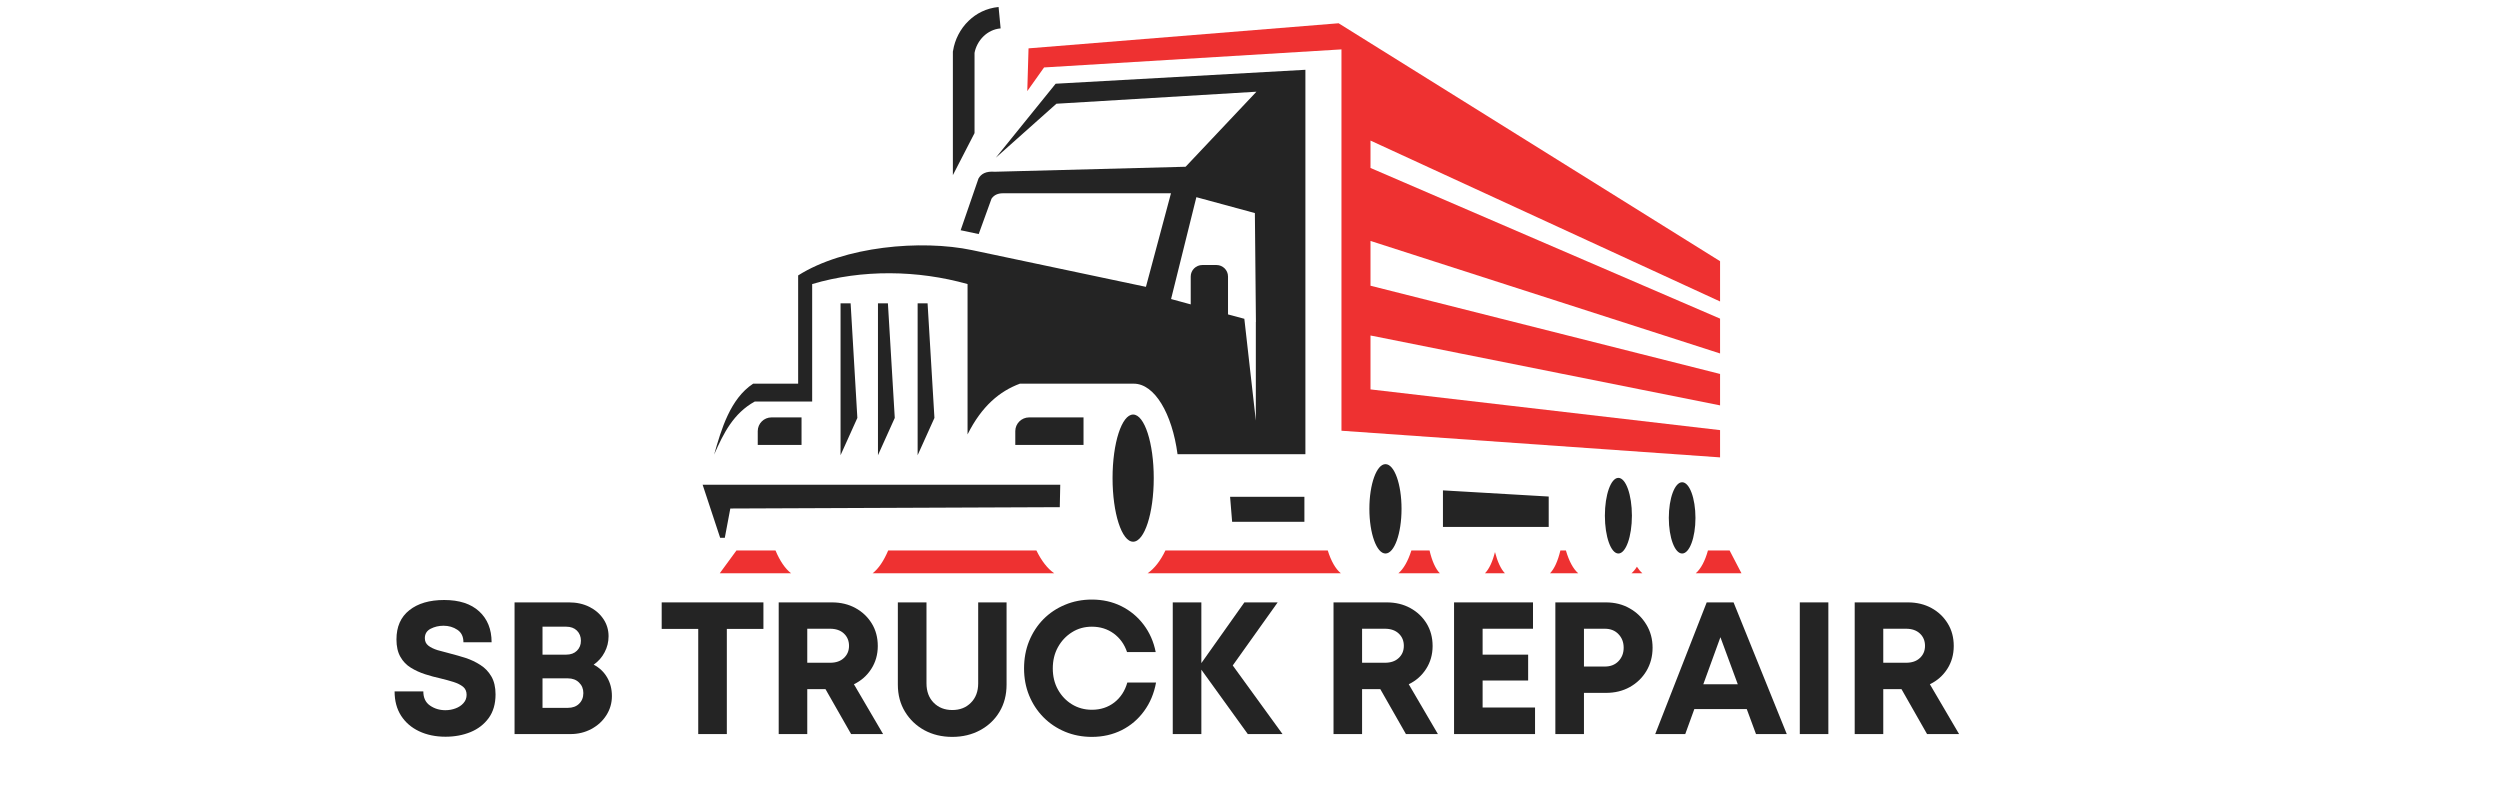 <svg xmlns="http://www.w3.org/2000/svg" xmlns:xlink="http://www.w3.org/1999/xlink" width="300" zoomAndPan="magnify" viewBox="0 0 224.88 71.25" height="95" preserveAspectRatio="xMidYMid meet" version="1.0"><defs><clipPath id="5def41af36"><path d="M 64.57 49.398 L 156.672 49.398 L 156.672 51.594 L 64.57 51.594 Z M 64.57 49.398 " clip-rule="nonzero"/></clipPath><clipPath id="da14edb6fb"><path d="M 63.066 0.629 L 152.977 0.629 L 152.977 50 L 63.066 50 Z M 63.066 0.629 " clip-rule="nonzero"/></clipPath></defs><path fill="#242424" d="M 40.039 66.305 C 39.137 66.305 38.34 66.137 37.652 65.809 C 36.965 65.484 36.426 65.016 36.035 64.41 C 35.645 63.797 35.453 63.07 35.453 62.223 L 38.039 62.223 C 38.039 62.797 38.238 63.223 38.641 63.5 C 39.039 63.777 39.5 63.918 40.023 63.918 C 40.348 63.918 40.652 63.863 40.941 63.754 C 41.227 63.648 41.465 63.492 41.648 63.285 C 41.84 63.074 41.934 62.824 41.934 62.531 C 41.934 62.223 41.828 61.98 41.613 61.805 C 41.395 61.633 41.105 61.488 40.75 61.375 C 40.391 61.262 39.996 61.156 39.562 61.051 C 39.125 60.957 38.672 60.832 38.207 60.684 C 37.746 60.535 37.316 60.34 36.922 60.098 C 36.523 59.855 36.211 59.531 35.977 59.117 C 35.738 58.703 35.621 58.18 35.621 57.547 C 35.621 56.41 36.004 55.535 36.777 54.922 C 37.551 54.305 38.598 54 39.918 54 C 41.273 54 42.32 54.34 43.066 55.023 C 43.809 55.707 44.184 56.633 44.184 57.801 L 41.648 57.801 C 41.648 57.293 41.469 56.922 41.102 56.68 C 40.742 56.438 40.328 56.316 39.855 56.316 C 39.434 56.316 39.051 56.406 38.699 56.586 C 38.352 56.766 38.176 57.047 38.176 57.434 C 38.176 57.715 38.277 57.938 38.484 58.102 C 38.695 58.27 38.973 58.402 39.316 58.512 C 39.66 58.613 40.043 58.715 40.465 58.82 C 40.914 58.934 41.375 59.066 41.852 59.219 C 42.32 59.371 42.762 59.582 43.168 59.844 C 43.578 60.102 43.906 60.441 44.16 60.875 C 44.41 61.301 44.539 61.84 44.539 62.492 C 44.539 63.352 44.332 64.059 43.922 64.625 C 43.508 65.191 42.965 65.609 42.289 65.887 C 41.613 66.164 40.859 66.305 40.039 66.305 Z M 40.039 66.305 " fill-opacity="1" fill-rule="nonzero"/><path fill="#242424" d="M 53.371 59.82 C 53.891 60.094 54.293 60.473 54.582 60.969 C 54.867 61.457 55.012 62.016 55.012 62.645 C 55.012 63.277 54.844 63.852 54.512 64.371 C 54.184 64.891 53.734 65.301 53.164 65.609 C 52.594 65.914 51.969 66.066 51.293 66.066 L 46.25 66.066 L 46.25 54.215 L 51.152 54.215 C 51.832 54.215 52.438 54.348 52.973 54.613 C 53.512 54.883 53.934 55.246 54.242 55.707 C 54.555 56.168 54.711 56.691 54.711 57.262 C 54.711 57.77 54.594 58.254 54.355 58.703 C 54.121 59.156 53.793 59.527 53.371 59.82 Z M 52.223 57.672 C 52.223 57.297 52.102 56.992 51.863 56.754 C 51.625 56.52 51.305 56.402 50.898 56.402 L 48.766 56.402 L 48.766 58.918 L 50.898 58.918 C 51.305 58.918 51.625 58.801 51.863 58.566 C 52.102 58.328 52.223 58.031 52.223 57.672 Z M 51.039 63.707 C 51.465 63.707 51.805 63.586 52.055 63.34 C 52.312 63.094 52.441 62.773 52.441 62.375 C 52.441 61.992 52.312 61.676 52.055 61.43 C 51.805 61.18 51.465 61.051 51.039 61.051 L 48.766 61.051 L 48.766 63.707 Z M 51.039 63.707 " fill-opacity="1" fill-rule="nonzero"/><path fill="#242424" d="M 68.648 54.215 L 68.648 56.602 L 65.355 56.602 L 65.355 66.066 L 62.781 66.066 L 62.781 56.602 L 59.492 56.602 L 59.492 54.215 Z M 68.648 54.215 " fill-opacity="1" fill-rule="nonzero"/><path fill="#242424" d="M 76.539 66.066 L 74.234 62.023 L 72.594 62.023 L 72.594 66.066 L 70.023 66.066 L 70.023 54.215 L 74.812 54.215 C 75.602 54.215 76.309 54.383 76.93 54.723 C 77.551 55.062 78.039 55.527 78.402 56.117 C 78.758 56.699 78.941 57.375 78.941 58.141 C 78.941 58.91 78.742 59.602 78.355 60.203 C 77.969 60.805 77.449 61.266 76.793 61.582 L 79.418 66.066 Z M 72.594 56.586 L 72.594 59.648 L 74.645 59.648 C 75.172 59.648 75.586 59.508 75.891 59.219 C 76.199 58.934 76.352 58.566 76.352 58.125 C 76.352 57.676 76.199 57.305 75.891 57.016 C 75.586 56.73 75.172 56.586 74.645 56.586 Z M 72.594 56.586 " fill-opacity="1" fill-rule="nonzero"/><path fill="#242424" d="M 85.645 66.32 C 84.703 66.32 83.867 66.117 83.133 65.719 C 82.402 65.316 81.824 64.766 81.395 64.062 C 80.961 63.355 80.746 62.539 80.746 61.613 L 80.746 54.215 L 83.324 54.215 L 83.324 61.5 C 83.324 62.227 83.543 62.812 83.973 63.246 C 84.406 63.684 84.965 63.902 85.645 63.902 C 86.332 63.902 86.891 63.684 87.32 63.246 C 87.758 62.812 87.977 62.227 87.977 61.5 L 87.977 54.215 L 90.531 54.215 L 90.531 61.613 C 90.531 62.539 90.32 63.355 89.895 64.062 C 89.473 64.766 88.895 65.316 88.152 65.719 C 87.414 66.117 86.578 66.32 85.645 66.32 Z M 85.645 66.32 " fill-opacity="1" fill-rule="nonzero"/><path fill="#242424" d="M 98.211 66.32 C 97.344 66.32 96.535 66.164 95.793 65.855 C 95.047 65.543 94.398 65.109 93.844 64.547 C 93.293 63.988 92.867 63.336 92.559 62.586 C 92.254 61.836 92.105 61.027 92.105 60.16 C 92.105 59.277 92.254 58.457 92.559 57.703 C 92.867 56.949 93.293 56.293 93.844 55.73 C 94.398 55.172 95.047 54.738 95.793 54.43 C 96.535 54.117 97.344 53.961 98.211 53.961 C 99.168 53.961 100.051 54.156 100.852 54.551 C 101.652 54.949 102.324 55.504 102.863 56.215 C 103.402 56.926 103.77 57.75 103.953 58.688 L 101.375 58.688 C 101.137 57.984 100.738 57.43 100.176 57.016 C 99.609 56.605 98.953 56.402 98.211 56.402 C 97.547 56.402 96.949 56.566 96.418 56.902 C 95.887 57.234 95.465 57.684 95.152 58.25 C 94.844 58.809 94.691 59.445 94.691 60.16 C 94.691 60.867 94.844 61.504 95.152 62.059 C 95.465 62.621 95.887 63.066 96.418 63.391 C 96.949 63.715 97.547 63.879 98.211 63.879 C 98.988 63.879 99.66 63.66 100.227 63.223 C 100.793 62.781 101.184 62.184 101.398 61.43 L 103.984 61.43 C 103.805 62.41 103.445 63.266 102.906 64 C 102.371 64.734 101.703 65.305 100.898 65.711 C 100.09 66.113 99.195 66.32 98.211 66.32 Z M 98.211 66.32 " fill-opacity="1" fill-rule="nonzero"/><path fill="#242424" d="M 115.367 66.066 L 112.242 66.066 L 108.062 60.273 L 108.062 66.066 L 105.488 66.066 L 105.488 54.215 L 108.062 54.215 L 108.062 59.68 L 111.934 54.215 L 114.93 54.215 L 110.887 59.891 Z M 115.367 66.066 " fill-opacity="1" fill-rule="nonzero"/><path fill="#242424" d="M 126.473 66.066 L 124.168 62.023 L 122.527 62.023 L 122.527 66.066 L 119.957 66.066 L 119.957 54.215 L 124.746 54.215 C 125.535 54.215 126.242 54.383 126.863 54.723 C 127.484 55.062 127.977 55.527 128.336 56.117 C 128.691 56.699 128.875 57.375 128.875 58.141 C 128.875 58.91 128.676 59.602 128.289 60.203 C 127.902 60.805 127.383 61.266 126.727 61.582 L 129.352 66.066 Z M 122.527 56.586 L 122.527 59.648 L 124.578 59.648 C 125.105 59.648 125.52 59.508 125.824 59.219 C 126.133 58.934 126.285 58.566 126.285 58.125 C 126.285 57.676 126.133 57.305 125.824 57.016 C 125.52 56.73 125.105 56.586 124.578 56.586 Z M 122.527 56.586 " fill-opacity="1" fill-rule="nonzero"/><path fill="#242424" d="M 133.375 63.676 L 138.094 63.676 L 138.094 66.066 L 130.805 66.066 L 130.805 54.215 L 137.91 54.215 L 137.91 56.586 L 133.375 56.586 L 133.375 58.918 L 137.473 58.918 L 137.473 61.246 L 133.375 61.246 Z M 133.375 63.676 " fill-opacity="1" fill-rule="nonzero"/><path fill="#242424" d="M 144.473 54.215 C 145.273 54.215 145.988 54.395 146.613 54.754 C 147.242 55.105 147.738 55.594 148.109 56.207 C 148.484 56.82 148.672 57.516 148.672 58.297 C 148.672 59.078 148.484 59.773 148.117 60.391 C 147.75 61 147.254 61.484 146.621 61.836 C 145.992 62.188 145.273 62.359 144.473 62.359 L 142.496 62.359 L 142.496 66.066 L 139.922 66.066 L 139.922 54.215 Z M 144.375 59.988 C 144.883 59.988 145.289 59.832 145.598 59.512 C 145.91 59.188 146.07 58.785 146.07 58.297 C 146.07 57.797 145.91 57.391 145.598 57.07 C 145.289 56.746 144.883 56.586 144.375 56.586 L 142.496 56.586 L 142.496 59.988 Z M 144.375 59.988 " fill-opacity="1" fill-rule="nonzero"/><path fill="#242424" d="M 157.98 66.066 L 157.148 63.816 L 152.43 63.816 L 151.613 66.066 L 148.91 66.066 L 153.543 54.215 L 155.961 54.215 L 160.75 66.066 Z M 154.777 57.348 L 153.238 61.582 L 156.34 61.582 Z M 154.777 57.348 " fill-opacity="1" fill-rule="nonzero"/><path fill="#242424" d="M 161.922 54.215 L 164.492 54.215 L 164.492 66.066 L 161.922 66.066 Z M 161.922 54.215 " fill-opacity="1" fill-rule="nonzero"/><path fill="#242424" d="M 173.375 66.066 L 171.074 62.023 L 169.434 62.023 L 169.434 66.066 L 166.863 66.066 L 166.863 54.215 L 171.652 54.215 C 172.441 54.215 173.148 54.383 173.77 54.723 C 174.391 55.062 174.879 55.527 175.238 56.117 C 175.598 56.699 175.777 57.375 175.777 58.141 C 175.777 58.91 175.582 59.602 175.195 60.203 C 174.809 60.805 174.285 61.266 173.629 61.582 L 176.258 66.066 Z M 169.434 56.586 L 169.434 59.648 L 171.48 59.648 C 172.008 59.648 172.426 59.508 172.73 59.219 C 173.039 58.934 173.191 58.566 173.191 58.125 C 173.191 57.676 173.039 57.305 172.73 57.016 C 172.426 56.73 172.008 56.586 171.48 56.586 Z M 169.434 56.586 " fill-opacity="1" fill-rule="nonzero"/><g clip-path="url(#5def41af36)"><path fill="#ee3131" d="M 152.559 51.594 L 156.672 51.594 L 155.602 49.539 L 153.656 49.539 C 153.398 50.48 153.012 51.207 152.559 51.594 Z M 146.773 51.594 L 147.754 51.594 C 147.578 51.445 147.418 51.242 147.262 51.004 C 147.117 51.242 146.949 51.445 146.773 51.594 Z M 139.441 51.594 L 141.98 51.594 C 141.527 51.207 141.141 50.48 140.871 49.539 L 140.375 49.539 C 140.152 50.48 139.828 51.207 139.441 51.594 Z M 133.586 51.594 L 135.383 51.594 C 135.023 51.227 134.711 50.551 134.488 49.684 C 134.27 50.551 133.957 51.227 133.586 51.594 Z M 125.793 51.594 L 129.527 51.594 C 129.141 51.207 128.816 50.48 128.598 49.539 L 126.965 49.539 C 126.668 50.48 126.262 51.207 125.793 51.594 Z M 103.223 51.594 L 120.617 51.594 C 120.137 51.207 119.73 50.48 119.438 49.539 L 104.828 49.539 C 104.387 50.469 103.832 51.18 103.223 51.594 Z M 78.477 51.594 L 94.82 51.594 C 94.215 51.18 93.668 50.469 93.215 49.539 L 79.879 49.539 C 79.484 50.469 79.012 51.18 78.477 51.594 Z M 64.719 51.594 L 71.137 51.594 C 70.602 51.18 70.121 50.469 69.734 49.539 L 66.223 49.539 L 64.719 51.594 " fill-opacity="1" fill-rule="evenodd"/></g><g clip-path="url(#da14edb6fb)"><path fill="#242424" d="M 75.59 27.301 L 76.496 27.301 L 77.102 37.613 L 75.59 40.969 Z M 82.527 27.301 L 83.422 27.301 L 84.039 37.613 L 82.527 40.969 Z M 78.957 27.301 L 79.852 27.301 L 80.469 37.613 L 78.957 40.969 Z M 69.375 37.566 L 72.078 37.566 L 72.078 40.047 L 68.137 40.047 L 68.137 38.801 C 68.137 38.121 68.691 37.566 69.375 37.566 Z M 101.922 37.309 C 102.945 37.309 103.777 39.871 103.777 43.027 C 103.777 46.191 102.945 48.754 101.922 48.754 C 100.898 48.754 100.07 46.191 100.07 43.027 C 100.07 39.871 100.898 37.309 101.922 37.309 Z M 95.32 45.645 L 65.668 45.766 L 65.172 48.402 L 64.754 48.402 L 63.176 43.625 L 95.363 43.625 Z M 92.562 37.566 L 97.457 37.566 L 97.457 40.047 L 91.316 40.047 L 91.316 38.801 C 91.316 38.121 91.879 37.566 92.562 37.566 Z M 117.336 44.715 L 110.648 44.715 L 110.832 46.965 L 117.336 46.965 Z M 145.594 43.008 C 146.266 43.008 146.812 44.527 146.812 46.41 C 146.812 48.293 146.266 49.816 145.594 49.816 C 144.922 49.816 144.379 48.293 144.379 46.41 C 144.379 44.527 144.922 43.008 145.594 43.008 Z M 129.805 44.133 L 139.324 44.688 L 139.324 47.426 L 129.805 47.426 Z M 124.633 41.773 C 125.434 41.773 126.078 43.57 126.078 45.793 C 126.078 48.016 125.434 49.816 124.633 49.816 C 123.836 49.816 123.184 48.016 123.184 45.793 C 123.184 43.57 123.836 41.773 124.633 41.773 Z M 151.332 43.402 C 151.996 43.402 152.531 44.844 152.531 46.613 C 152.531 48.383 151.996 49.816 151.332 49.816 C 150.668 49.816 150.133 48.383 150.133 46.613 C 150.133 44.844 150.668 43.402 151.332 43.402 Z M 85.699 15.762 L 85.699 4.641 L 85.719 4.547 C 85.867 3.605 86.344 2.609 87.129 1.863 C 87.805 1.211 88.707 0.738 89.812 0.629 L 89.996 2.555 C 89.371 2.609 88.855 2.887 88.469 3.254 C 88.023 3.68 87.746 4.234 87.648 4.758 L 87.648 11.98 Z M 108.148 23.852 L 109.43 23.852 C 109.992 23.852 110.461 24.312 110.461 24.883 L 110.461 28.297 L 111.93 28.691 L 112.965 37.852 L 112.965 28.969 L 112.973 28.98 L 112.879 19.176 L 107.613 17.746 L 105.336 26.914 L 107.105 27.395 L 107.105 24.883 C 107.105 24.312 107.578 23.852 108.148 23.852 Z M 106.645 15.008 L 113.02 8.254 L 95.016 9.336 L 89.562 14.195 L 94.949 7.535 L 117.426 6.281 L 117.426 40.875 L 105.918 40.875 C 105.43 37.215 103.852 34.531 101.98 34.531 L 91.73 34.531 C 89.926 35.203 88.301 36.531 87.02 39.098 L 87.02 25.566 C 82.547 24.305 77.52 24.23 73.035 25.566 L 73.035 36.137 L 67.871 36.137 C 65.953 37.195 65.059 38.984 64.211 40.914 C 64.855 38.645 65.66 35.887 67.723 34.531 L 71.773 34.531 L 71.773 24.789 C 75.914 22.164 82.84 21.547 87.434 22.512 L 103.074 25.816 L 105.328 17.395 L 90.234 17.395 C 89.766 17.387 89.406 17.543 89.176 17.883 L 88.023 21.066 L 86.824 20.809 C 86.688 20.777 86.539 20.754 86.398 20.723 C 86.934 19.176 87.469 17.617 88.004 16.066 C 88.246 15.645 88.668 15.395 89.473 15.457 L 106.645 15.008 " fill-opacity="1" fill-rule="evenodd"/></g><path fill="#ee3131" d="M 92.508 4.352 L 92.395 8.199 L 93.906 6.07 L 120.672 4.445 L 120.672 38.766 L 154.746 41.164 L 154.746 38.711 L 123.285 35.047 L 123.285 30.195 L 154.746 36.484 L 154.746 33.656 L 123.285 25.715 L 123.285 21.684 L 154.746 31.812 L 154.746 28.676 L 123.285 15.117 L 123.285 12.652 L 154.746 27.133 L 154.746 23.508 L 120.414 2.094 L 92.508 4.352 " fill-opacity="1" fill-rule="evenodd"/></svg>